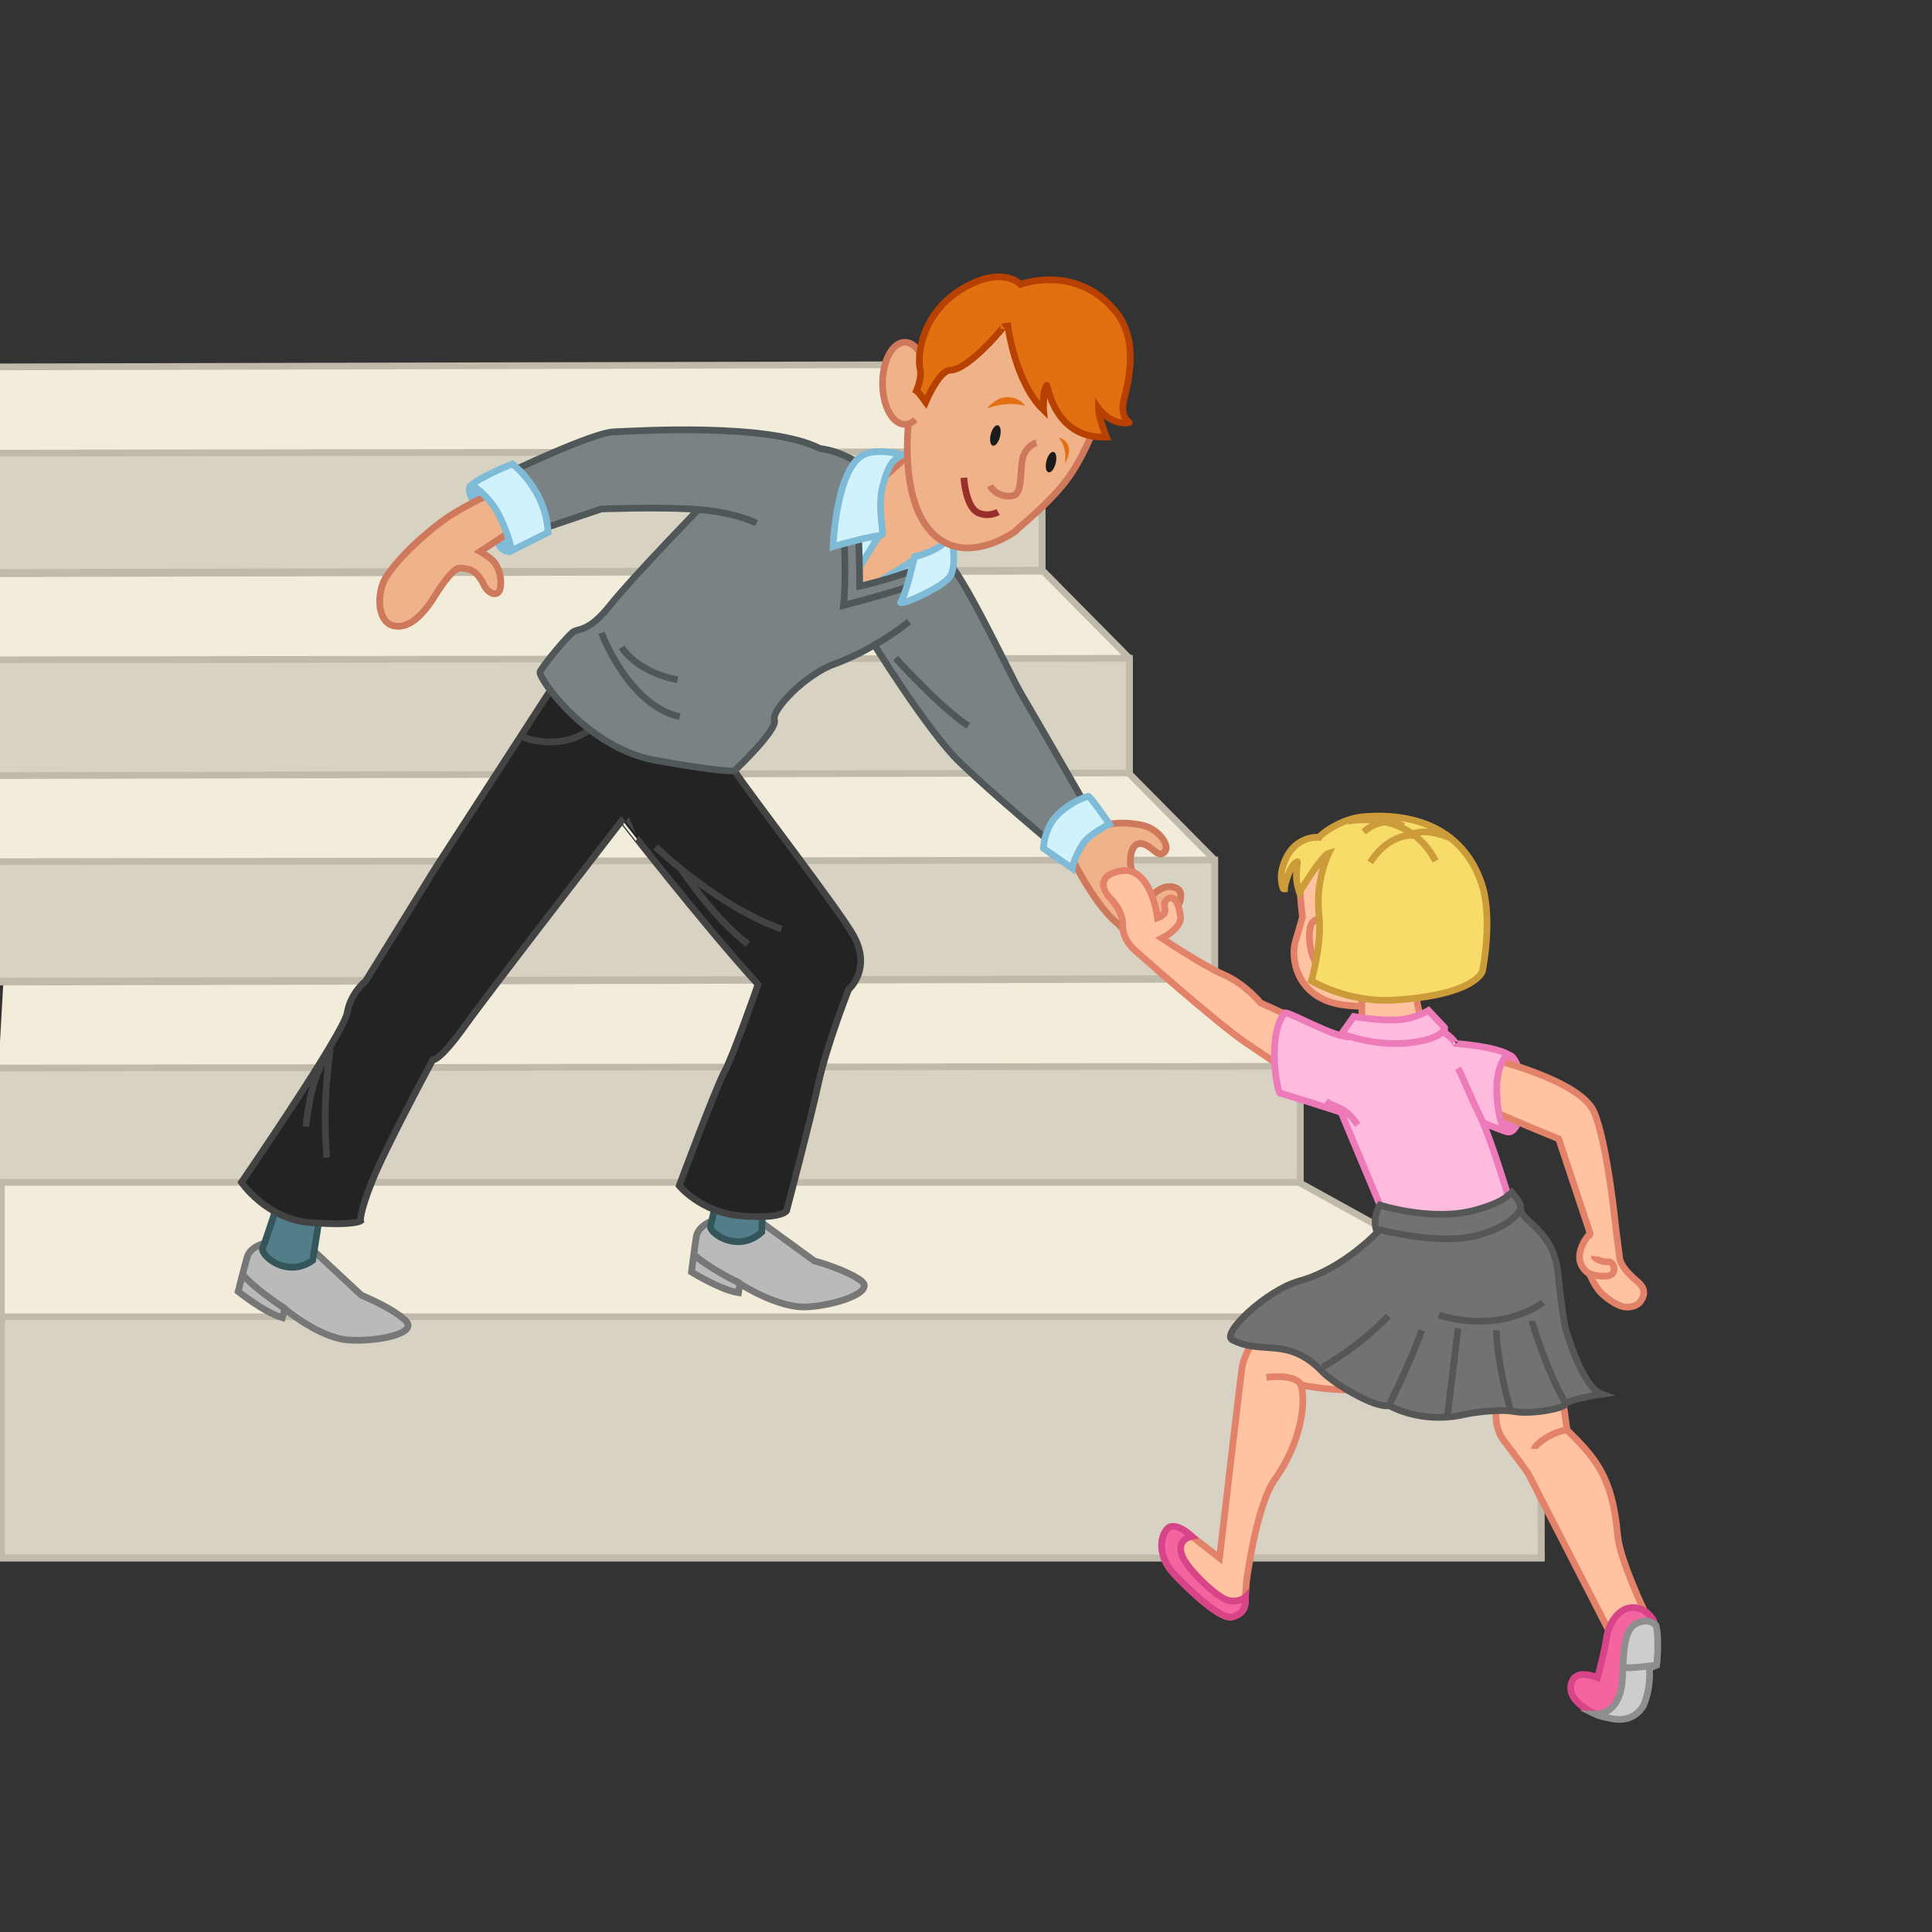 <?xml version="1.0" encoding="utf-8"?>
<!-- Generator: Adobe Illustrator 16.0.0, SVG Export Plug-In . SVG Version: 6.00 Build 0)  -->
<!DOCTYPE svg PUBLIC "-//W3C//DTD SVG 1.1//EN" "http://www.w3.org/Graphics/SVG/1.1/DTD/svg11.dtd">
<svg version="1.1" xmlns="http://www.w3.org/2000/svg" xmlns:xlink="http://www.w3.org/1999/xlink" x="0px" y="0px" width="288px"
	 height="288px" viewBox="0 0 288 288" enable-background="new 0 0 288 288" xml:space="preserve">
<rect x="0" y="0" width="288" height="288" fill="#333333" stroke="none"/>
<symbol  id="New_Symbol" viewBox="-131.506 -16.248 208.172 32.073">
	<polygon fill="#E5E1E1" points="-76.166,15.324 63.732,15.375 76.166,2.342 76.166,-15.324 -76.167,-15.324 	"/>
	<polygon fill="#F2EDDA" points="-117.156,14.888 63.363,15.125 75.969,2.48 75.969,-14.728 -118.819,-14.56 	"/>
	<polygon fill="none" stroke="#BFBAA9" stroke-miterlimit="10" points="-120.006,14.888 63.318,15.324 76.166,2.342 76.166,-15.324 
		-122.144,-15.747 	"/>
	<polygon fill="#D8D2C3" points="76.166,2.342 76.166,-15.324 -120.481,-15.747 -122.381,1.826 	"/>
	<polygon fill="none" stroke="#BFBAA9" stroke-miterlimit="10" points="76.166,2.342 76.166,-15.324 -121.668,-15.747 
		-130.693,2.064 	"/>
</symbol>
<g id="steps">
	
		<use xlink:href="#New_Symbol"  width="208.172" height="32.073" x="-131.506" y="-16.248" transform="matrix(1 0 0 -1 79.166 69.676)" overflow="visible"/>
	
		<use xlink:href="#New_Symbol"  width="208.172" height="32.073" id="XMLID_1_" x="-131.506" y="-16.248" transform="matrix(1 0 0 -1 92.192 100.474)" overflow="visible"/>
	
		<use xlink:href="#New_Symbol"  width="208.172" height="32.073" id="XMLID_2_" x="-131.506" y="-16.248" transform="matrix(1 0 0 -1 104.909 130.543)" overflow="visible"/>
	
		<use xlink:href="#New_Symbol"  width="208.172" height="32.073" id="XMLID_3_" x="-131.506" y="-16.248" transform="matrix(1 0 0 -1 117.658 161.293)" overflow="visible"/>
	<g>
		<polygon fill="#F2EDDB" points="0.212,232.25 0.212,176.25 193.614,176.25 229.75,196.282 229.75,232.25 		"/>
		<rect x="0.212" y="196.282" fill="#D8D2C4" width="229.538" height="35.968"/>
		<polygon fill="none" stroke="#BFBAAA" stroke-miterlimit="10" points="0.212,232.25 0.212,176.25 193.614,176.25 229.495,196.055 
			229.75,232.25 		"/>
		<rect x="0.212" y="196.282" fill="none" stroke="#BFBAAA" stroke-miterlimit="10" width="229.538" height="35.968"/>
	</g>
</g>
<g id="man">
	<path fill="#BABABA" d="M39.66,185.279c0,0-2.334,0.434-2.822,2.136c-0.488,1.703-1.333,5.104-1.333,5.104s3.966,3.177,6.584,3.907
		l0.366-1.308c0,0,5.161,4.325,9.463,4.633s10.525-0.983,8.536-2.898c-1.989-1.914-6.582-3.777-6.582-3.777l-8.219-7.654
		L39.66,185.279z"/>
	<path fill="none" stroke="#777777" stroke-miterlimit="10" d="M39.66,185.279c0,0-2.334,0.434-2.822,2.136
		c-0.488,1.703-1.333,5.104-1.333,5.104s3.966,3.177,6.584,3.907l0.366-1.308c0,0,5.161,4.325,9.463,4.633s10.525-0.983,8.536-2.898
		c-1.989-1.914-6.582-3.777-6.582-3.777l-8.219-7.654L39.66,185.279z"/>
	<path fill="none" stroke="#777777" stroke-miterlimit="10" d="M36.237,190.031c0,0,1.33,1.816,6.34,5.104"/>
	<path fill="#517E89" d="M46.611,187.879c-3.981,2.81-7.881-0.914-7.456-1.81c0.25-0.526,3.077-9.172,3.077-9.172
		c0.648-0.144,5.887,1.448,5.887,1.448L46.611,187.879z"/>
	<path fill="none" stroke="#34565B" stroke-miterlimit="10" d="M46.611,187.879c-3.981,2.81-7.881-0.914-7.456-1.81
		c0.25-0.526,3.077-9.172,3.077-9.172c0.648-0.144,5.887,1.448,5.887,1.448L46.611,187.879z"/>
	<path fill="#BABABA" d="M106.335,181.926c0,0-2.266,0.712-2.545,2.46c-0.28,1.749-0.71,5.228-0.71,5.228s4.32,2.677,7.006,3.088
		l0.206-1.343c0,0,5.644,3.674,9.951,3.462c4.308-0.212,10.331-2.242,8.125-3.903c-2.205-1.661-6.988-2.959-6.988-2.959l-9.08-6.61
		L106.335,181.926z"/>
	<path fill="none" stroke="#777777" stroke-miterlimit="10" d="M106.335,181.926c0,0-2.266,0.712-2.545,2.46
		c-0.28,1.749-0.71,5.228-0.71,5.228s4.32,2.677,7.006,3.088l0.206-1.343c0,0,5.644,3.674,9.951,3.462
		c4.308-0.212,10.331-2.242,8.125-3.903c-2.205-1.661-6.988-2.959-6.988-2.959l-9.08-6.61L106.335,181.926z"/>
	<path fill="none" stroke="#777777" stroke-miterlimit="10" d="M103.508,187.055c0,0,1.538,1.644,6.907,4.305"/>
	<path fill="#517E89" d="M113.548,183.671c-3.615,3.269-7.934,0.04-7.619-0.899c0.185-0.553,1.952-9.476,1.952-9.476
		c0.626-0.221,6.018,0.729,6.018,0.729L113.548,183.671z"/>
	<path fill="none" stroke="#34565B" stroke-miterlimit="10" d="M113.548,183.671c-3.615,3.269-7.934,0.04-7.619-0.899
		c0.185-0.553,1.952-9.476,1.952-9.476c0.626-0.221,6.018,0.729,6.018,0.729L113.548,183.671z"/>
	<path fill="#232323" d="M36,176.25c0,0,3.75,5.5,10.25,6s7.5-0.25,7.5-0.25s-0.25-1,1.75-6s9-18,9-18s1,0.25,4.75-5
		s23.5-30.75,23.5-30.75S105,138,113,146.75c0,0-3.75,10.75-5,13s-6.75,17-6.75,17s3.25,4,9.25,4.5s6.75-0.75,6.75-0.75
		s3.5-13.25,4.75-19s4.5-14,4.5-14s3.5-3,0.75-8c-2.059-3.743-15.528-21.193-17.764-24.597S84.25,99.5,84.25,99.5L65,129.25
		l-10.5,17c0,0-2.25,1.75-2.75,4.75S36,176.25,36,176.25z"/>
	<path fill="none" stroke="#444343" stroke-miterlimit="10" d="M97.75,126.25c0,0,9,8.75,18.75,12.25"/>
	<path fill="none" stroke="#444343" stroke-miterlimit="10" d="M101.5,129.5c0,0,4.75,7.25,10,11.25"/>
	<path fill="none" stroke="#444343" stroke-miterlimit="10" d="M77.5,109.5c0.5,0.75,6.5,2.5,10.75-1s3.5-5,3.5-5"/>
	<path fill="none" stroke="#444343" stroke-miterlimit="10" d="M49.228,156.337c0,0.75-1.263,7.222-0.513,16.222"/>
	<path fill="none" stroke="#444343" stroke-miterlimit="10" d="M36,176.25c0,0,3.75,5.5,10.25,6s7.5-0.25,7.5-0.25s-0.25-1,1.75-6
		s9-18,9-18s1,0.25,4.75-5s23.5-30.75,23.5-30.75S105,138,113,146.75c0,0-3.75,10.75-5,13s-6.75,17-6.75,17s3.25,4,9.25,4.5
		s6.75-0.75,6.75-0.75s3.5-13.25,4.75-19s4.5-14,4.5-14s3.5-3,0.75-8c-2.059-3.743-15.528-21.193-17.764-24.597
		S84.25,99.5,84.25,99.5L65,129.25l-10.5,17c0,0-2.25,1.75-2.75,4.75S36,176.25,36,176.25z"/>
	<path fill="#7FBBD6" d="M70.404,75.463c0,0-1.391-2.184-0.82-3.006c0.978-1.411,6.792-3.292,6.792-3.292s4.995,3.692,5.32,10.207
		l-5.57,3.298c0,0-1.511,0.358-2.356-1.561L70.404,75.463z"/>
	<path fill="#7B8284" d="M129.533,94.856c0,0,8.668,14.087,13.545,18.783s13.726,12.101,13.726,12.101l4.695-6.321
		c0,0-7.586-13.184-9.211-15.893s-9.21-19.144-11.558-20.228S127.185,88.174,129.533,94.856z"/>
	<path fill="none" stroke="#4F5759" stroke-miterlimit="10" d="M133.506,98.107c0,0,6.501,7.224,10.836,10.114"/>
	<path fill="none" stroke="#4F5759" stroke-miterlimit="10" d="M129.533,94.856c0,0,8.668,14.087,13.545,18.783
		s13.726,12.101,13.726,12.101l4.695-6.321c0,0-7.586-13.184-9.211-15.893s-9.21-19.144-11.558-20.228
		S127.185,88.174,129.533,94.856z"/>
	<path fill="#EFB289" d="M73.008,73.642c0,0-4.53,2.174-6.754,3.805c-1.131,0.829-5.764,4.267-8.625,8.442
		c-1.469,2.144-1.514,6.601,0.838,7.336c2.308,0.721,4.588-1.444,6.49-4.615c0,0,2.42-3.915,3.521-3.915s2.537,0.091,3.647,2.478
		c0.625,1.342,2.019,1.835,2.386,0.734s0.037-2.94-0.778-4.028c-0.565-0.753-2.158-1.661-2.158-1.661l5.057-3.322L73.008,73.642z"/>
	<path fill="#7B8284" d="M105.167,74.833c0,0-11,11.333-14.167,15.333s-4.667,3.5-5.5,4s-4.667,5.167-5,6s7,11.334,17.167,13.167
		s11.819,1.57,11.819,1.57s6.459-6.085,5.959-7.585s4.722-6.818,8.888-8.318s8.5-4.167,11.167-6.333s7-5.833,5-10.167
		c-1.789-3.876-11.5-16.167-19.667-15.667S105.167,74.833,105.167,74.833z"/>
	<path fill="none" stroke="#4F5759" stroke-miterlimit="10" d="M89.667,94.333c0,0,4,10.833,11.667,12.5"/>
	<path fill="none" stroke="#4F5759" stroke-miterlimit="10" d="M92.667,96.5c0,0,2.166,3.667,8.333,4.833"/>
	<path fill="#EFB289" d="M158.363,125.977c0,0,6.747,13.851,11.624,12.947s7.226-5.599,5.419-6.502s-3.612,0.903-4.154,1.625
		s-2.528-3.792-2.709-5.057s0.181-3.973,2.167-3.07c1.415,0.643,1.986,1.986,2.89,1.083c0.93-0.93-0.903-3.432-3.251-3.973
		c-1.419-0.327-5.161-0.91-7.689,0.715C161.361,124.581,158.363,125.977,158.363,125.977z"/>
	<path fill="#EFB289" d="M128.948,73.664c0,0,7.054-6.1,8.007-7.625s9.341,8.96,9.341,8.96l-9.723,10.294l-8.292,2.153
		L128.948,73.664z"/>
	<path fill="none" stroke="#CE795B" stroke-miterlimit="10" d="M73.008,73.642c0,0-4.53,2.174-6.754,3.805
		c-1.131,0.829-5.764,4.267-8.625,8.442c-1.469,2.144-1.514,6.601,0.838,7.336c2.308,0.721,4.588-1.444,6.49-4.615
		c0,0,2.42-3.915,3.521-3.915s2.537,0.091,3.647,2.478c0.625,1.342,2.019,1.835,2.386,0.734s0.037-2.94-0.778-4.028
		c-0.565-0.753-2.158-1.661-2.158-1.661l5.057-3.322L73.008,73.642z"/>
	<path fill="none" stroke="#CE795B" stroke-miterlimit="10" d="M159.023,126.39c0,0,6.087,13.438,10.964,12.534
		s7.226-5.599,5.419-6.502s-3.612,0.903-4.154,1.625s-2.528-3.792-2.709-5.057s0.181-3.973,2.167-3.07
		c1.415,0.643,1.986,1.986,2.89,1.083c0.93-0.93-0.903-3.432-3.251-3.973c-1.419-0.327-4.996-0.828-7.524,0.798
		C161.526,124.663,159.023,126.39,159.023,126.39z"/>
	<path fill="none" stroke="#CE795B" stroke-miterlimit="10" d="M128.948,73.664c0,0,7.054-6.1,8.007-7.625s9.341,8.96,9.341,8.96
		l-9.723,10.294"/>
	<path fill="#EFB289" d="M167.366,138.346c0.854,0.502,1.737,0.741,2.621,0.578c4.877-0.903,7.226-5.599,5.419-6.502
		s-3.612,0.903-4.154,1.625L167.366,138.346z"/>
	<path fill="none" stroke="#CE795B" stroke-miterlimit="10" d="M167.366,138.346c0.854,0.502,1.737,0.741,2.621,0.578
		c4.877-0.903,7.226-5.599,5.419-6.502s-3.612,0.903-4.154,1.625L167.366,138.346z"/>
	<path fill="none" stroke="#4F5759" stroke-miterlimit="10" d="M130.882,71.107c-3.184-2.583-6.743-4.477-10.048-4.274
		c-8.167,0.5-15.667,8-15.667,8S94.167,86.167,91,90.167s-4.667,3.5-5.5,4s-4.667,5.167-5,6s7,11.334,17.167,13.167
		s11.819,1.57,11.819,1.57s6.459-6.085,5.959-7.585s4.722-6.818,8.888-8.318s8.5-4.167,11.167-6.333"/>
	<path fill="#D0F2FC" d="M124.182,81.479c0,0,4.575-1.334,7.244-1.716c0.534-0.076-0.763-3.812,0.19-7.435
		c0.885-3.364,1.525-4.194,2.669-4.766c0,0-4.022-1.069-6.101,0.572C124.563,70.995,124.182,81.479,124.182,81.479z"/>
	<path fill="#7B8284" d="M75.5,70.625c0,0,12.75-6.125,16-6.25s23-1,30.625,2.875L112.75,78c0,0-3.125-1.75-9.75-2.125
		c-5.368-0.304-13.375,0-13.375,0L80,79.125L75.5,70.625z"/>
	<path fill="none" stroke="#4F5759" stroke-miterlimit="10" d="M112.75,78c0,0-3.125-1.75-9.75-2.125
		c-5.368-0.304-13.375,0-13.375,0L80,79.125l-4.5-8.5c0,0,12.75-6.125,16-6.25s23.042-1.417,30.667,2.458"/>
	<path fill="#D0F2FC" d="M81.697,79.372c-0.326-6.515-5.32-10.207-5.32-10.207s-4.382,1.719-6.039,3.091
		c0,0,2.556,1.657,3.975,4.401c1.629,3.148,1.955,5.429,1.955,5.429"/>
	<path fill="#D0F2FC" d="M162.222,118.696c0,0-2.167,0.542-4.334,2.528c-2.29,2.1-2.349,5.237-2.349,5.237l4.394,2.902
		c0,0,0.156-1.952,1.569-4.213c0.902-1.444,3.553-2.479,3.553-2.479"/>
	<path fill="none" stroke="#7FBBD6" stroke-miterlimit="10" d="M81.697,79.372c-0.326-6.515-5.32-10.207-5.32-10.207
		s-4.382,1.719-6.039,3.091c0,0,2.556,1.657,3.975,4.401c1.629,3.148,1.955,5.429,1.955,5.429L81.697,79.372z"/>
	<path fill="none" stroke="#7FBBD6" stroke-miterlimit="10" d="M165.386,122.837c0,0-3.063,1.53-3.966,2.975
		c-1.413,2.261-1.57,3.635-1.57,3.635l-4.311-2.985c0,0,0.059-3.138,2.349-5.237c2.167-1.987,4.334-2.528,4.334-2.528
		C162.5,118.667,165.386,122.837,165.386,122.837z"/>
	<path fill="none" stroke="#4F5759" stroke-miterlimit="10" d="M128.77,69.385c0,0-3.23,5.539-2.923,11.385s-0.097,9.48-0.097,9.48
		s11.636-3.019,13.328-4.25s1.652-2.703,1.652-2.703"/>
	<polygon fill="#D0F2FC" points="131.426,79.764 128.419,84.375 128,80.154 	"/>
	<polyline fill="none" stroke="#7FBBD6" stroke-miterlimit="10" points="128,80.154 131.153,79.667 128.116,84.527 	"/>
	<path fill="#D0F2FC" d="M136.289,83.058c-0.304,0.456-4.832,3.443-4.832,3.443l5.923-1.67L136.289,83.058z"/>
	<path fill="none" stroke="#7FBBD6" stroke-miterlimit="10" d="M137.38,84.831l-0.933-1.614c-0.304,0.456-5.142,3.285-5.142,3.285"
		/>
	<path fill="none" stroke="#4F5759" stroke-miterlimit="10" d="M131.078,71.078c-0.462,0.154-3.231,4.154-3.077,9.077
		s0.154,7.231,0.154,7.231s13.077-2.923,11.846-5.692"/>
	<path fill="#D0F2FC" d="M124.182,81.479c0,0,4.575-1.334,7.244-1.716c0.534-0.076-0.763-3.812,0.19-7.435
		c0.885-3.364,1.525-4.194,2.669-4.766c0,0-4.022-1.069-6.101,0.572C124.563,70.995,124.182,81.479,124.182,81.479z"/>
	<path fill="none" stroke="#7FBBD6" stroke-miterlimit="10" d="M124.182,81.479c0,0,4.575-1.334,7.244-1.716
		c0.534-0.076-0.763-3.812,0.19-7.435c0.885-3.364,1.734-3.937,2.878-4.508c0,0-4.231-1.327-6.31,0.314
		C124.563,70.995,124.182,81.479,124.182,81.479z"/>
	<path fill="#D0F2FC" d="M136.317,82.553c0,0-1.269,6.171-2.031,7.124s5.91-1.906,7.244-3.622s0.381-5.91,0.19-5.528
		C140.915,82.134,136.317,82.553,136.317,82.553z"/>
	<path fill="none" stroke="#7FBBD6" stroke-miterlimit="10" d="M136.317,83.008c0,0-1.269,5.715-2.031,6.668s5.91-1.906,7.244-3.622
		s0.238-6.792,0.103-6.388C140.873,81.945,136.317,83.008,136.317,83.008z"/>
	<path fill="#EFB289" d="M135.6,61.476c0,0-2.322,14.965,4.989,19.244c4.871,2.851,10.81-1.544,10.81-1.544
		c0.118-0.356,5.701-4.514,8.434-8.791s9.028-16.868,0-22.213c-9.508-5.63-15.989-1.905-20.669,3.326
		C137.144,53.755,135.6,61.476,135.6,61.476z"/>
	
		<ellipse transform="matrix(0.97 0.243 -0.243 0.97 20.289 -34.164)" fill="#1C1B1B" cx="148.333" cy="64.985" rx="0.712" ry="1.567"/>
	
		<ellipse transform="matrix(0.97 0.243 -0.243 0.97 21.506 -36.063)" fill="#1C1B1B" cx="156.626" cy="68.959" rx="0.712" ry="1.567"/>
	<path fill="#E26F10" d="M152.813,60.495c-2.701-0.794-5.69,0.387-5.69,0.387s1.237-1.49,2.672-1.658
		C151.814,58.986,152.813,60.495,152.813,60.495z"/>
	<path fill="#E26F10" d="M157.833,65.25c1.359,1.611,0.917,3.833,0.917,3.833s0.807-1.358,0.583-2.333
		C159.019,65.377,157.833,65.25,157.833,65.25z"/>
	<path fill="none" stroke="#CE795B" stroke-miterlimit="10" d="M154.487,65.99c0,0-1.545,0.475-2.02,2.257s0,5.108-1.307,5.583
		s-3.088-0.356-3.563-1.426"/>
	<path fill="none" stroke="#992F2C" stroke-miterlimit="10" d="M143.678,71.216c0,0,0.254,4.358,2.138,5.227
		c1.545,0.712,2.97-0.119,2.97-0.119"/>
	<path fill="none" stroke="#CE795B" stroke-miterlimit="10" d="M135.6,61.476c0,0-2.322,14.965,4.989,19.244
		c4.871,2.851,10.81-1.544,10.81-1.544c0.118-0.356,5.701-4.514,8.434-8.791s9.028-16.868,0-22.213
		c-9.508-5.63-15.989-1.905-20.669,3.326C137.144,53.755,135.6,61.476,135.6,61.476z"/>
	<path fill="#EFB289" d="M136.439,62.552c-0.463,0.451-0.991,0.706-1.552,0.706c-1.837,0-3.326-2.739-3.326-6.118
		s1.489-6.118,3.326-6.118c1.377,0,2.56,1.541,3.065,3.736"/>
	<path fill="none" stroke="#CE795B" stroke-miterlimit="10" d="M136.439,62.552c-0.463,0.451-0.991,0.706-1.552,0.706
		c-1.837,0-3.326-2.739-3.326-6.118s1.489-6.118,3.326-6.118c1.377,0,2.56,1.541,3.065,3.736"/>
	<path fill="#E26F10" d="M156.031,57.437c-0.713,1.188-0.475,3.683-0.475,3.683c-4.396-4.276-5.982-12.473-5.389-12.71
		c1.086-0.435-5.777,6.771-8.51,6.771c-1.65,0-3.207,4.395-3.207,4.395s-1.782-1.069-2.138-1.307c0,0,1.188-2.02,0.832-3.326
		s-0.044-9.296,8.022-12.692c6.771-2.851,6.966,0.406,6.966,0.406s7.422-3.446,14.314,3.711c3.678,3.818,1.345,11.426,1.107,13.327
		s0.838,3.356,0.528,3.306c-2.583-0.417-4.33-2.118-4.33-2.118c0,1.425,1.188,4.276,1.188,4.276
		C157.1,65.515,156.15,57.199,156.031,57.437c-0.621,1.239,0,3.326,0,3.326"/>
	<path fill="none" stroke="#B74100" stroke-miterlimit="10" d="M149.553,48.716c0.433-0.331-5.162,6.464-7.895,6.464
		c-1.65,0-3.671,4.743-3.671,4.743s-1.011-1.434-1.367-1.671c0,0,0.88-2.003,0.524-3.31s-0.223-8.87,7.678-12.637
		c5.011-2.389,7.311,0.085,7.311,0.085s8.482-3.181,14.314,4.241c3.587,4.565,1.459,11.246,1.053,13.118
		c-0.555,2.556,0.95,3.229,0.833,3.25c-2.731,0.475-4.58-2.118-4.58-2.118c0,1.425,1.188,4.276,1.188,4.276
		c-7.841,0.356-8.79-7.959-8.909-7.721c-0.621,1.239-0.481,3.213-0.481,3.213"/>
	<path fill="none" stroke="#B74100" stroke-miterlimit="10" d="M156.031,57.437c-0.713,1.188-0.475,3.683-0.475,3.683
		c-4.396-4.276-5.389-13.018-5.389-13.018"/>
	<path fill="none" stroke="#444343" stroke-miterlimit="10" d="M48.564,157.995c0,0-1.99,1.327-2.984,9.948"/>
</g>
<g id="girl">
	<path fill="#FFC3A1" d="M196.927,126.487c0,0-2.858,2.479-3.05,4.671s0.285,5.528,0.285,5.528s-0.558,2.031-1.048,3.622
		c-0.763,2.478,0.101,8.341,6.768,9.437c6.958,1.144,15.918-1.621,16.203-8.483c0.111-2.682-0.088-12.988-4.289-14.774
		C203.504,122.961,196.927,126.487,196.927,126.487z"/>
	<path fill="none" stroke="#E28269" stroke-miterlimit="10" d="M196.927,126.487c0,0-2.858,2.479-3.05,4.671
		s0.285,5.528,0.285,5.528s-0.558,2.031-1.048,3.622c-0.763,2.478,0.101,8.341,6.768,9.437c6.958,1.144,15.918-1.621,16.203-8.483
		c0.111-2.682-0.088-12.988-4.289-14.774C203.504,122.961,196.927,126.487,196.927,126.487z"/>
	<path fill="#FFC3A1" d="M203.008,153.343v-5.117c0,0,7.817-1.735,7.978-0.451c0.301,2.408,1.053,4.815,1.053,4.815L203.008,153.343
		z"/>
	<path fill="none" stroke="#E28269" stroke-miterlimit="10" d="M203.008,153.343v-5.117c0,0,7.817-1.735,7.978-0.451
		c0.301,2.408,1.053,4.815,1.053,4.815L203.008,153.343z"/>
	<path fill="#ED7AB9" d="M223.439,168.521c0,0,2.329,2.612,3.713-2.106c1.364-4.651-1.03-10.742-2.442-9.329
		s-1.998,3.073-2.199,5.898S223.439,168.521,223.439,168.521z"/>
	<path fill="#FFC3A1" d="M238.634,192.688c0,0,1.647,1.669,3.346,2.101c0.724,0.184,2.016-0.015,2.562-0.78
		c1.391-1.946-0.507-2.939-1.112-3.545c-0.65-0.65-1.529-1.46-1.951-2.659l-0.605-4.642c0,0-1.21-12.511-3.229-17.354
		s-15.738-8.071-15.738-8.071s-2.215,5.6-0.202,7.466c1.35,1.251,10.852,4.35,10.852,4.35l4.479,14.307c0,0-1.336,2.837-0.348,5.422
		C237.591,191.646,238.634,192.688,238.634,192.688z"/>
	<line fill="#FFC3A1" x1="241.479" y1="187.805" x2="240.873" y2="183.163"/>
	<path fill="none" stroke="#E28269" stroke-miterlimit="10" d="M238.634,192.688c0,0,1.647,1.669,3.346,2.101
		c0.724,0.184,2.016-0.015,2.562-0.78c1.391-1.946-0.507-2.939-1.112-3.545c-0.65-0.65-1.529-1.46-1.951-2.659l-0.605-4.642
		c0,0-1.21-12.511-3.229-17.354s-15.738-8.071-15.738-8.071s-2.627,6.18-0.202,7.466c1.97,1.045,10.646,4.557,10.646,4.557
		l4.686,14.1c0,0-1.336,2.837-0.348,5.422C237.591,191.646,238.634,192.688,238.634,192.688z"/>
	<path fill="#FFC3A1" d="M237.035,183.86c0,0-3.242,3.418-0.417,5.839c0,0,1.46,0.765,3.128,0.486c1.388-0.231,0.903-2.154,0-2.085
		s-2.154-0.486-2.085-0.834"/>
	<path fill="none" stroke="#E28269" stroke-miterlimit="10" d="M237.035,183.86c0,0-3.242,3.418-0.417,5.839
		c0,0,1.46,0.765,3.128,0.486c1.388-0.231,0.903-2.154,0-2.085s-2.154-0.486-2.085-0.834"/>
	<path fill="#FFC3A1" d="M188.249,198.055c0,0-2.708,3.096-3.096,5.806s-3.354,28.384-3.354,28.384l-4.129-3.226
		c0,0-2.451-2.322-3.612-1.161s-1.548,4.129,1.032,6.838s6.968,6.837,8.645,6.321s1.935-1.371,1.935-2.968
		c0-0.646,0.129-2.192,0.129-2.192s1.43-11.415,4.258-15.354c3.612-5.031,4.772-11.096,3.87-14.062c0,0,7.225,1.679,15.095,0.13
		c0,0,10.062-1.677,12.901-3.483s-21.159-10.838-22.062-10.838S188.249,198.055,188.249,198.055z"/>
	<path fill="#FFC3A1" d="M223.374,208.126c0,0-1.257,3.931,0.786,6.603s3.615,4.873,3.615,4.873l12.261,23.893l5.188-3.144
		c0,0-3.764-7.79-4.087-11.476c-0.785-8.959-3.459-11.632-7.546-15.719c0,0-0.942-6.759-0.942-7.073
		S223.374,208.126,223.374,208.126z"/>
	<path fill="none" stroke="#E28269" stroke-miterlimit="10" d="M228.718,215.985c0-0.472,2.358-2.515,4.873-2.829"/>
	<path fill="#FFBBDD" d="M216.054,155.519c0.808,0,6.457,0.403,8.677,1.614c0,0-1.608,1.477-1.614,5.045
		c-0.002,1.659,0.202,5.045,1.413,6.457c0.293,0.342-6.659-2.623-6.659-2.623L216.054,155.519z"/>
	<path fill="#FFC3A1" d="M169.044,141.536c0,0,12.567,11.17,16.756,13.963s9.354,6.424,9.354,6.424l0.698-8.797l-7.959-3.631
		c0,0-2.233-2.792-5.445-4.188s-9.247-5.448-9.247-5.448s3.003-1.46,2.771-3.261c-0.216-1.682-0.822-3.302-1.902-2.602
		c-0.869,0.563-0.279,1.396-0.419,1.955s-1.103,0.891-1.103,0.891s-0.733-6.44-4.343-7.035c-1.006-0.166-2.37,0.213-3.072,0.698
		c-1.318,0.911-1.396,2.374-0.559,3.211c1.414,1.414,3.019,3.095,2.793,4.189C166.679,141.245,169.044,141.536,169.044,141.536z"/>
	<path fill="none" stroke="#E28269" stroke-miterlimit="10" d="M198.929,143.931c-0.285,1.049-1.43,0.953-2.384,0.095
		c-1.361-1.225-1.794-5.64-0.857-6.577c1.43-1.43,2.859,0.667,2.859,0.667L198.929,143.931z"/>
	<path fill="none" stroke="#E28269" stroke-miterlimit="10" d="M188.249,198.055c0,0-2.708,3.096-3.096,5.806
		s-3.354,28.384-3.354,28.384l-4.129-3.226c0,0-2.451-2.322-3.612-1.161s-1.548,4.129,1.032,6.838s6.968,6.837,8.645,6.321
		s1.935-1.371,1.935-2.968c0-0.646,0.129-2.192,0.129-2.192s1.43-11.415,4.258-15.354c3.612-5.031,4.772-11.096,3.87-14.062
		c0,0,7.225,1.679,15.095,0.13c0,0,10.062-1.677,12.901-3.483s-21.159-10.838-22.062-10.838S188.249,198.055,188.249,198.055z"/>
	<path fill="none" stroke="#E28269" stroke-miterlimit="10" d="M223.374,208.126c0,0-1.257,3.931,0.786,6.603
		s3.615,4.873,3.615,4.873l12.261,23.893l5.188-3.144c0,0-3.764-7.79-4.087-11.476c-0.785-8.959-3.459-11.632-7.546-15.719
		c0,0-0.942-6.759-0.942-7.073S223.374,208.126,223.374,208.126z"/>
	<path fill="#F4649F" d="M185.669,238.049c0,1.597-0.258,2.452-1.935,2.968s-6.064-3.612-8.645-6.321s-2.193-5.677-1.032-6.838
		s3.612,1.161,3.612,1.161s-2.451,0.387-1.419,2.967c0.774,1.936,5.161,6.193,6.838,6.58S185.669,238.049,185.669,238.049z"/>
	<path fill="none" stroke="#D84488" stroke-miterlimit="10" d="M185.669,238.049c0,1.597-0.258,2.452-1.935,2.968
		s-6.064-3.612-8.645-6.321s-2.193-5.677-1.032-6.838s3.612,1.161,3.612,1.161s-2.451,0.387-1.419,2.967
		c0.774,1.936,5.161,6.193,6.838,6.58S185.669,238.049,185.669,238.049z"/>
	<path fill="#F4649F" d="M242.236,239.879c0,0-2.357,0.943-2.829,4.716c-0.177,1.412-1.258,5.501-1.258,5.501
		s-2.884-1.307-3.772,0.472c-1.258,2.516,3.52,5.264,5.345,5.502c3.615,0.472,4.088-0.473,5.188-2.044s0.942-5.344,0.942-5.344
		l1.101-0.472c0,0,0.671-5.834-0.629-6.917C244.438,239.722,242.236,239.879,242.236,239.879z"/>
	<path fill="none" stroke="#D84488" stroke-miterlimit="10" d="M242.236,239.879c0,0-2.357,0.943-2.829,4.716
		c-0.177,1.412-1.258,5.501-1.258,5.501s-2.949-1.338-3.772,0.472c-1.362,2.995,3.52,5.264,5.345,5.502
		c3.615,0.472,4.088-0.473,5.188-2.044s0.942-5.344,0.942-5.344l1.101-0.472c0,0,0.35-5.537-0.629-6.917
		C244.54,238.777,242.236,239.879,242.236,239.879z"/>
	<path fill="#CECCCC" d="M246.79,242.081c0.645,1.937,0.162,6.129,0.162,6.129l-1.101,0.472c0,0-0.471,3.93-1.257,5.658
		c-0.314,0.472-1.258,2.201-4.873,1.729c-0.456-0.06-1.098-0.276-1.783-0.607c0,0,1.784,0.137,2.884-1.593s1.014-3.46,1.1-5.345
		c0.157-3.458,0.444-5.899,2.201-6.603c1.572-0.629,2.357,0,2.672,0.314"/>
	<path fill="none" stroke="#8E8E8E" stroke-miterlimit="10" d="M241.922,248.524c0.472,0.314,5.03-0.314,5.03-0.314"/>
	<path fill="none" stroke="#8E8E8E" stroke-miterlimit="10" d="M246.79,242.081c0.645,1.937,0.162,6.129,0.162,6.129l-1.101,0.472
		c0,0,0.377,2.727-0.904,5.638c-0.314,0.472-1.688,2.735-5.226,1.75c-0.443-0.123-1.189-0.197-1.875-0.528
		c0,0,1.876,0.058,2.976-1.672s1.014-3.46,1.1-5.345c0.157-3.458,0.444-5.899,2.201-6.603c1.572-0.629,2.357,0,2.672,0.314"/>
	<path fill="#FFC3A1" d="M169.044,141.536c0,0,12.567,11.17,16.756,13.963"/>
	<path fill="none" stroke="#E28269" stroke-miterlimit="10" d="M169.044,141.536c0,0,12.567,11.17,16.756,13.963
		s9.354,6.424,9.354,6.424l0.698-8.797l-7.959-3.631c0,0-2.233-2.792-5.445-4.188s-9.247-5.448-9.247-5.448s3.003-1.46,2.771-3.261
		c-0.216-1.682-0.822-3.302-1.902-2.602c-0.869,0.563-0.279,1.396-0.419,1.955s-1.103,0.891-1.103,0.891s-0.733-6.44-4.343-7.035
		c-1.006-0.166-2.288,0.221-2.99,0.706c-1.318,0.911-0.631,2.467,0.207,3.305c1.414,1.414,1.991,2.972,1.945,4.088
		C167.281,140.015,169.044,141.536,169.044,141.536z"/>
	<path fill="#FFBBDD" d="M225.135,179.329c0,0-7.466,4.035-10.896,3.632s-8.071-2.219-8.071-2.219l-6.256-14.933
		c0,0-8.677-2.825-9.08-2.825s-2.018-8.475,0.605-11.905c0-0.807,7.943,4.034,10.089,3.431c6.457-1.816,12.512-2.824,15.336,0.808
		s2.824,6.86,3.834,10.492S225.135,179.329,225.135,179.329z"/>
	<path fill="none" stroke="#ED7AB9" stroke-miterlimit="10" d="M197.646,164.183c1.859,1.188,2.784,0.702,4.751,3.512"/>
	<path fill="none" stroke="#ED7AB9" stroke-miterlimit="10" d="M215.464,154.035c0.525,0.341,0.994,0.765,1.397,1.282
		c0.054,0.068,0.296,0.569,0.158,0.206"/>
	<path fill="none" stroke="#ED7AB9" stroke-miterlimit="10" d="M217.349,159.247c0.599,0.999,1.197,2.796,3.394,7.388
		c1.627,3.401,4.393,12.694,4.393,12.694s-7.466,4.035-10.896,3.632s-8.071-2.219-8.071-2.219l-6.256-14.933
		c0,0-8.677-2.825-9.08-2.825s-2.018-8.475,0.605-11.905c0-0.807,7.943,4.034,10.089,3.431c5.536-1.558,10.777-2.521,13.938-0.475"
		/>
	<path fill="none" stroke="#ED7AB9" stroke-miterlimit="10" d="M217.268,155.586c1.998,0.159,5.75,0.613,7.463,1.547
		c0,0-1.608,1.477-1.614,5.045c-0.002,1.659,0.202,5.045,1.413,6.457c0.158,0.184-1.789-0.593-3.617-1.348"/>
	<path fill="#727272" d="M205.301,183.706c-0.89-2.004,1.112-4.007,1.112-4.007s7.129,2.246,13.58,0.668
		c5.699-1.395,5.492-3.256,5.492-3.256s1.093,1.743,1.187,3.033c0.133,1.83,4.897,3.116,5.565,9.572s1.113,8.237,1.113,8.237
		s2.449,8.905,6.456,10.018c0,0-6.233,0.668-6.456,1.336s-5.12,1.559-7.569,1.113s-6.679,0.223-7.568,0.445
		s-6.012,1.336-11.132-1.336c-2.226,0.445-8.399-3.443-9.795-4.897c-5.343-5.565-8.83-2.522-13.58-4.897
		c-1.781-0.891,4.84-7.761,9.795-9.128C199.957,188.826,205.301,183.706,205.301,183.706z"/>
	<path fill="none" stroke="#565656" stroke-miterlimit="10" d="M205.522,183.261c0,0,8.905,2.449,14.693,0.891
		s6.456-4.007,6.456-4.007"/>
	<path fill="none" stroke="#565656" stroke-miterlimit="10" d="M214.492,196.013c0,0,2.769,1.071,6.851,0.928
		c5.347-0.188,8.673-2.776,8.673-2.776"/>
	<line fill="none" stroke="#565656" stroke-miterlimit="10" x1="217.349" y1="197.981" x2="215.764" y2="211.089"/>
	<path fill="none" stroke="#565656" stroke-miterlimit="10" d="M223.09,198.304c0,0-0.191,1.382,0.848,6.865
		c0.354,1.868,1.172,4.889,1.172,4.889"/>
	<path fill="none" stroke="#565656" stroke-miterlimit="10" d="M197.183,203.771c0,0,5.02-2.683,9.783-7.587"/>
	<path fill="none" stroke="#565656" stroke-miterlimit="10" d="M224.992,177.416c0,0,1.764,1.557,1.68,2.729
		c-0.131,1.83,4.897,3.116,5.565,9.572s1.113,8.237,1.113,8.237s2.417,8.806,5.426,9.88c0,0-5.203,0.806-5.426,1.474
		s-5.12,1.559-7.569,1.113s-6.679,0.223-7.568,0.445s-6.012,1.336-11.132-1.336c-2.226,0.445-8.399-3.443-9.795-4.897
		c-5.343-5.565-8.83-2.522-13.58-4.897c-1.781-0.891,5.063-7.419,10.019-8.786c6.456-1.781,11.576-7.243,11.576-7.243
		c-0.89-2.004,0.38-4.072,0.38-4.072s7.924,2.548,14.312,0.733c5.423-1.54,5.141-2.811,5.141-2.811"/>
	<path fill="#FFBBDD" d="M210.082,155.449c-5.268,0.603-10.084-1.354-10.084-1.354l1.807-2.559c0,0,5.28,0.924,7.977,0.302
		c1.956-0.451,3.16-1.204,3.16-1.204l2.408,2.559C215.35,153.192,215.35,154.847,210.082,155.449z"/>
	<path fill="none" stroke="#ED7AB9" stroke-miterlimit="10" d="M210.082,155.449c-5.268,0.603-10.084-1.354-10.084-1.354
		l1.807-2.559c0,0,5.28,0.924,7.977,0.302c1.956-0.451,3.16-1.204,3.16-1.204l2.408,2.559
		C215.35,153.192,215.35,154.847,210.082,155.449z"/>
	<g>
		<path fill="#F7DC69" d="M198.06,127.208c-1.046,0.174-4.536,4.756-4.226,6.218c0.021,0.097-0.063-4.125-0.76-4.61
			c-0.619-0.432-1.721,3.556-1.847,3.823c0,0-0.812-0.536-0.094-3.123c1.43-5.147,5.808-4.698,5.808-4.698
			c0.19-0.381,2.806-2.517,6.332-3.089s14.115,0.264,17.452,9.267c1.886,5.087,0.742,12.686,0.742,12.686s-1.372,4.637-13.668,5.399
			c-6.903,0.428-12.317-2.867-12.317-2.867s1.776-6.62,1.338-9.503C196.153,132.325,198.06,127.208,198.06,127.208z"/>
		<path fill="none" stroke="#CC9B3A" stroke-miterlimit="10" d="M191.284,132.479c0.014,0.037,0.178,0.03,0.178,0.03
			c0-0.459,0.807-3.667,1.925-4.057c0.096-0.034-0.172,1.369-0.131,2.34c0.049,1.145,0.442,2.211,0.442,2.211
			s3.347-5.483,4.361-5.795c0,0-2.03,4.182-1.445,9.089c0.513,4.305-1.132,9.916-1.132,9.916s5.414,3.295,12.317,2.867
			c12.296-0.762,13.188-4.314,13.188-4.314s1.607-7.851-0.108-12.998c-2.53-7.591-9.111-10.656-17.451-10.039
			c-3.562,0.264-6.605,2.708-6.796,3.089c0,0-4.149-0.471-5.499,4.698C190.762,130.942,191.181,132.202,191.284,132.479"/>
	</g>
	<path fill="none" stroke="#565656" stroke-miterlimit="10" d="M207.081,209.53c-0.013-0.327,2.641-5.1,4.869-11.227"/>
	<path fill="none" stroke="#565656" stroke-miterlimit="10" d="M228.381,196.911c0,0.32,2.229,7.52,4.948,12.186"/>
	<path fill="none" stroke="#E28269" stroke-miterlimit="10" d="M188.78,205.319c0,0,4.308-0.604,5.146,1.121"/>
	<path fill="none" stroke="#CC9B3A" stroke-miterlimit="10" d="M200.923,122.418c0,0,8.986-1.968,13.079,5.925"/>
	<path fill="none" stroke="#CC9B3A" stroke-miterlimit="10" d="M209.181,123.147c0,0-2.767-1.852-5.897,0.86"/>
	<path fill="none" stroke="#CC9B3A" stroke-miterlimit="10" d="M210.786,124.543c0,0-3.509-0.584-6.53,4.006"/>
	<path fill="none" stroke="#CC9B3A" stroke-miterlimit="10" d="M210.752,124.302c0,0,1.749-1,5.704,0.725"/>
</g>
</svg>
